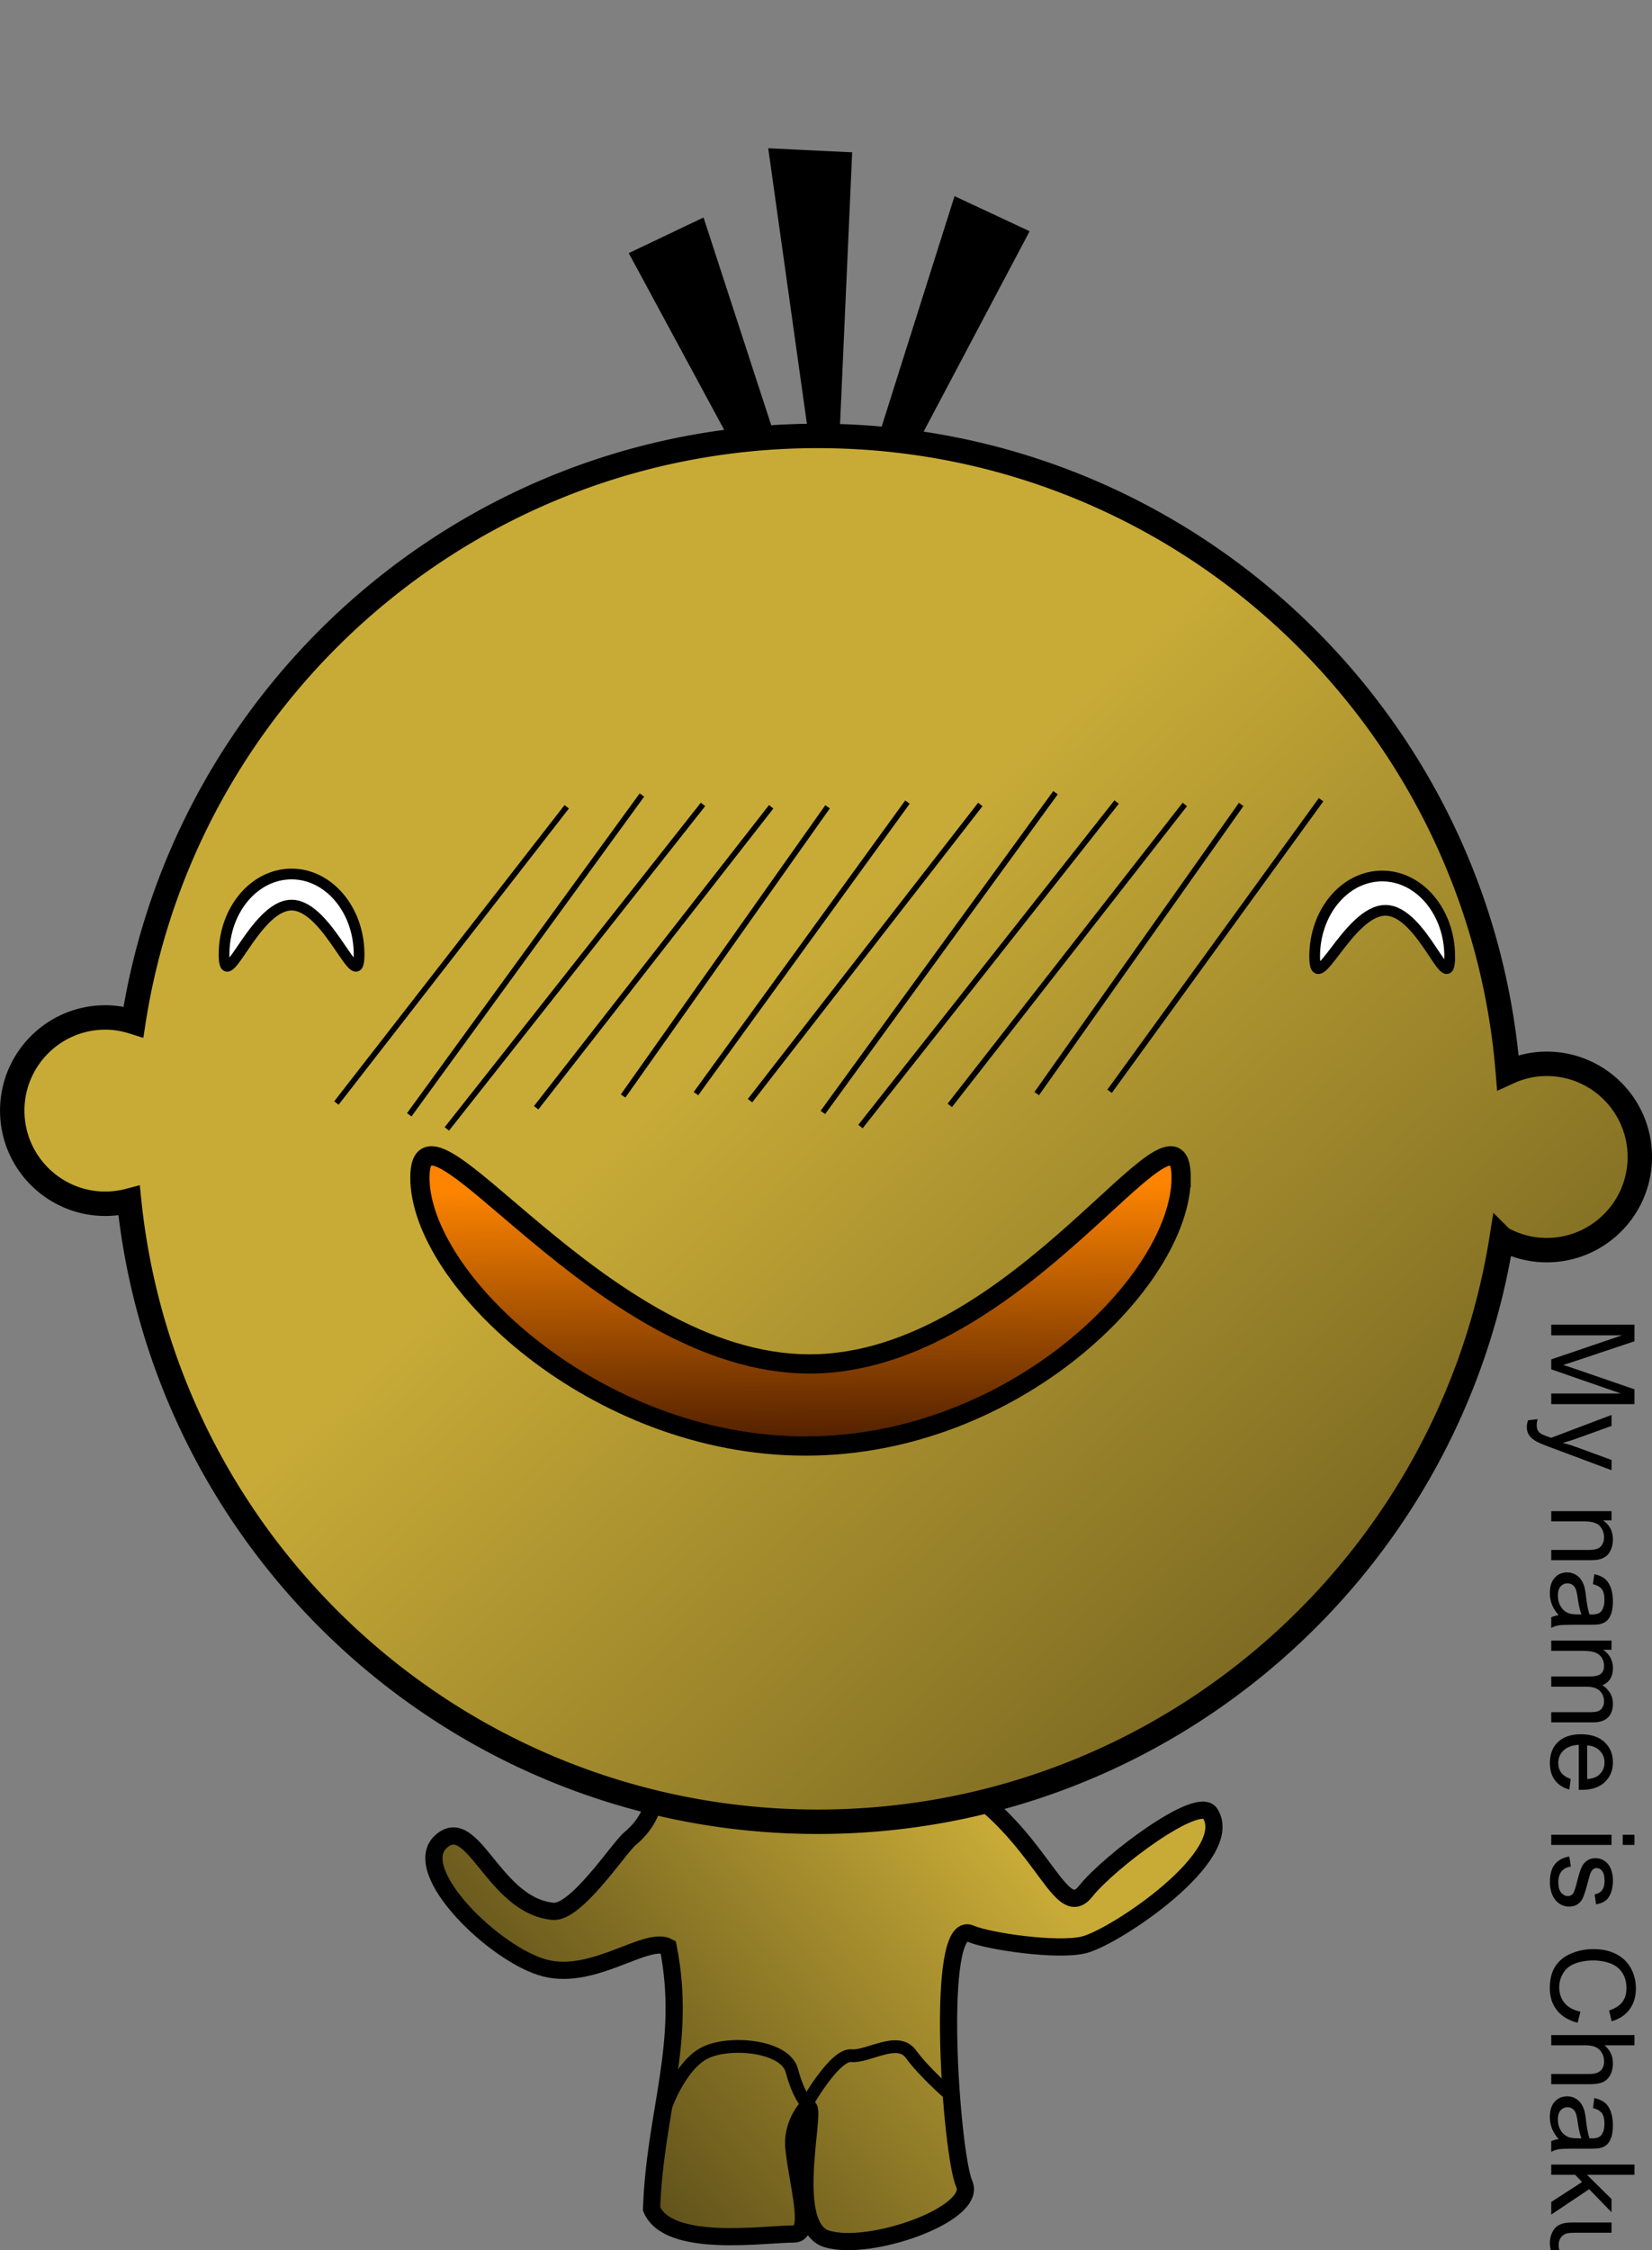 <svg xmlns="http://www.w3.org/2000/svg" xmlns:xlink="http://www.w3.org/1999/xlink" viewBox="0 0 297.74 405.32"><rect x="0" y="0" width="297.74" height="405.32" fill="#808080" stroke="none"/><defs><linearGradient id="a"><stop offset="0" stop-color="#c8ab37"/><stop offset="1" stop-color="#504416"/></linearGradient><linearGradient id="d" y2="436.1" gradientUnits="userSpaceOnUse" x2="306.85" gradientTransform="matrix(1.817 0 0 -.978 -297.28 803.61)" y1="382.73" x1="307.91"><stop offset="0" stop-color="#3a1200"/><stop offset="1" stop-color="#fd8400"/></linearGradient><linearGradient id="b" y2="568.7" xlink:href="#a" gradientUnits="userSpaceOnUse" x2="216.05" y1="500.6" x1="297.71"/><linearGradient id="c" y2="524.64" xlink:href="#a" gradientUnits="userSpaceOnUse" x2="409.21" gradientTransform="translate(-131.85 -196.12)" y1="347.52" x1="242.31"/></defs><g stroke="#000"><path d="M228.89 481.73s3.004 7.109-3.94 12.895c-1.954 1.628-9.656 13.449-13.843 13.036-10.734-1.058-14.355-17.708-20.13-12.599-5.958 5.268 9.77 20.546 18.741 22.827 8.86 2.252 18.298-5.896 22.167-3.812 3.449 17.342-2.407 29.647-2.991 47.183 2.994 7.188 20.274 4.519 25.665 4.519 3.476 0 .656-8.886-.021-15.521-.374-3.657 1.763-6.598 2.245-7.056 2.553-2.429-4.12 21.06 3.666 23.455s27.196-4.494 24.8-9.885-5.44-48.086 1.148-45.09c2.92 1.327 15.761 3.254 20.515 1.992 5.767-1.53 27.468-16.124 22.644-23.649-2.163-3.374-18.273 8.781-22.394 13.988-4.364 5.513-7.113-7.612-20.169-17.49-3.939-2.98-56.306-4.193-58.103-4.792h0z" stroke-width="3.1" fill="url(#b)" transform="translate(-111.46 -163.38)"/><path d="M248.25 249.23l21.063-42.959-7.38-3.719-13.683 46.677zM247.44 251.68l-21.416-42.784 7.35-3.78 14.066 46.564zM247.73 244.85l1.977-47.804-8.253-.431 6.276 48.235z" transform="matrix(1.619 0 0 1.5 -251.53 -267.42)"/><path d="M127 45.781c-62.379 0-114.08 45.776-123.34 105.56-1.595-.504-3.3-.813-5.063-.813-9.263 0-16.78 7.518-16.78 16.782 0 9.263 7.517 16.78 16.78 16.78 1.48 0 2.915-.202 4.282-.562 6.478 62.844 59.57 111.88 124.12 111.88 62.215 0 113.79-45.539 123.25-105.09a16.6 16.6 0 008.125 2.125c9.263 0 16.78-7.517 16.78-16.781s-7.517-16.781-16.78-16.781c-2.511 0-4.862.574-7 1.563-5.18-64.174-58.88-114.66-124.38-114.66z" transform="translate(20.39 32.74)" stroke-width="4.4" fill="url(#c)"/><path d="M324.34 375.49c0-18.316-29.076 33.572-66.963 33.572-37.888 0-70.241-51.888-70.241-33.572s31.608 48.358 69.496 48.358 67.708-30.042 67.708-48.358z" stroke-width="3.467" fill="url(#d)" transform="translate(-111.46 -163.38)"/><path d="M64.72 171.91c0 7.997-5.448-8.875-12.169-8.875-6.72 0-12.169 16.872-12.169 8.875s5.448-14.48 12.169-14.48c6.72 0 12.169 6.483 12.169 14.48zM261.28 172.27c0 7.997-4.864-8.291-11.585-8.291-6.72 0-12.753 16.288-12.753 8.291s5.448-14.48 12.169-14.48c6.72 0 12.169 6.483 12.169 14.48z" stroke-width="1.933" fill="#fff"/><g fill="none"><path d="M60.63 198.685l41.508-53.36M73.76 200.805l41.932-57.6M80.537 203.345l46.167-58.45M138.991 145.325l-42.359 54.21M149.151 145.325l-36.848 52.09M163.551 144.475l-38.117 52.52"/><g><path d="M135.176 198.261l41.508-53.36M148.306 200.381l41.932-57.6M155.083 202.921l46.167-58.45M213.537 144.901l-42.36 54.21M223.697 144.901l-36.848 52.09M238.097 144.051l-38.117 52.52"/></g></g><path d="M120.07 379.22s2.681-7.448 7.15-9.534 14.3-1.191 15.492 3.278c1.192 4.468 2.682 5.958 2.682 5.958s5.064-8.938 8.044-8.64c2.979.298 8.342-3.575 10.725-.298 2.383 3.277 6.852 7.15 6.852 7.15" stroke-width="2.3" fill="none"/></g><path d="M279.58 238.61h14.998v2.987l-10.619 3.55c-.989.328-1.729.567-2.22.717.546.17 1.347.436 2.404.798l10.435 3.59v2.67H279.58v-1.912h12.553l-12.553-4.359v-1.79l12.768-4.338H279.58zM275.4 255.83l1.729-.205c-.11.403-.164.754-.164 1.054 0 .41.069.737.205.982.136.246.327.447.573.604.184.116.641.303 1.37.563.103.034.253.088.45.163l10.887-4.123v1.985l-6.292 2.261c-.798.293-1.637.556-2.517.788.846.211 1.671.464 2.476.757l6.333 2.322v1.842l-11.05-4.133c-1.193-.444-2.015-.788-2.465-1.034-.607-.327-1.052-.702-1.335-1.125-.283-.423-.424-.928-.424-1.514 0-.355.075-.75.225-1.187zM279.58 272.2h10.865v1.657H288.9c1.194.798 1.79 1.951 1.79 3.458 0 .655-.117 1.257-.352 1.806-.236.55-.544.96-.926 1.233a3.554 3.554 0 01-1.36.573c-.342.068-.939.102-1.791.102h-6.681v-1.841h6.609c.75 0 1.311-.072 1.683-.215a1.77 1.77 0 00.89-.762c.222-.365.333-.793.333-1.284 0-.785-.25-1.462-.747-2.031-.498-.57-1.443-.854-2.834-.854h-5.934zM280.92 290.95c-.58-.682-.989-1.339-1.228-1.97a5.69 5.69 0 01-.358-2.03c0-1.194.292-2.111.875-2.752.583-.641 1.328-.962 2.235-.962.532 0 1.018.121 1.458.363.44.242.793.56 1.06.952.265.392.466.833.603 1.325.095.361.187.907.276 1.636.177 1.487.389 2.582.634 3.285.253.007.413.01.481.01.75 0 1.279-.174 1.586-.522.416-.47.624-1.17.624-2.097 0-.866-.152-1.506-.455-1.919-.304-.412-.84-.717-1.612-.915l.246-1.8c.77.163 1.393.432 1.867.807.474.376.839.918 1.095 1.627.256.71.383 1.531.383 2.466 0 .927-.109 1.68-.327 2.26-.218.58-.493 1.007-.823 1.28-.331.272-.75.463-1.254.572-.314.062-.88.093-1.698.093h-2.456c-1.712 0-2.794.039-3.248.117a4.097 4.097 0 00-1.304.466v-1.924a3.904 3.904 0 011.34-.368zm4.113-.153c-.273-.669-.505-1.671-.696-3.008-.109-.757-.232-1.293-.368-1.606a1.572 1.572 0 00-1.473-.982c-.491 0-.9.185-1.228.557-.328.372-.491.916-.491 1.632 0 .71.155 1.34.465 1.892.31.553.735.959 1.274 1.218.416.198 1.03.297 1.841.297zM279.58 295.52h10.865v1.647h-1.524c.532.341.96.795 1.284 1.36.324.567.486 1.212.486 1.935 0 .804-.168 1.464-.502 1.98a2.683 2.683 0 01-1.401 1.089c1.268.86 1.903 1.978 1.903 3.355 0 1.078-.299 1.907-.896 2.487-.596.58-1.516.87-2.757.87h-7.458v-1.832h6.844c.737 0 1.267-.06 1.591-.18.324-.119.585-.335.783-.649.198-.314.297-.682.297-1.105 0-.764-.254-1.398-.763-1.903-.508-.504-1.321-.757-2.44-.757h-6.312v-1.841h7.06c.818 0 1.432-.15 1.84-.45.41-.3.615-.792.615-1.474 0-.518-.137-.997-.41-1.437-.273-.44-.672-.759-1.197-.957-.525-.197-1.282-.296-2.27-.296h-5.638zM283.08 320.44l-.235 1.903c-1.112-.3-1.975-.856-2.589-1.668-.614-.811-.92-1.848-.92-3.11 0-1.589.489-2.85 1.468-3.78.978-.931 2.351-1.397 4.118-1.397 1.827 0 3.246.471 4.256 1.412 1.009.942 1.514 2.162 1.514 3.663 0 1.453-.495 2.64-1.484 3.56-.989.921-2.38 1.381-4.174 1.381-.109 0-.273-.003-.49-.01v-8.103c-1.195.069-2.108.406-2.743 1.013-.634.607-.951 1.364-.951 2.271 0 .676.177 1.252.532 1.73.354.477.92.855 1.698 1.135zm2.977-6.046v6.066c.914-.081 1.6-.313 2.057-.695.709-.587 1.064-1.347 1.064-2.282 0-.845-.283-1.556-.85-2.133-.566-.576-1.323-.895-2.27-.956zM292.46 330.48h2.118v1.841h-2.118zm-12.88 0h10.865v1.841H279.58zM282.83 334.4l.286 1.821c-.73.102-1.289.387-1.677.854-.39.468-.583 1.12-.583 1.96 0 .845.172 1.473.516 1.882.345.41.749.614 1.212.614.417 0 .744-.18.983-.542.163-.253.371-.88.624-1.883.34-1.35.636-2.286.885-2.808.249-.522.593-.917 1.033-1.187.44-.27.926-.404 1.458-.404.484 0 .933.11 1.345.333.413.221.756.523 1.028.905.212.286.39.677.537 1.171.147.495.22 1.025.22 1.591 0 .853-.122 1.601-.368 2.246-.245.644-.578 1.12-.997 1.427-.42.307-.98.518-1.683.634l-.246-1.8c.56-.082.996-.32 1.31-.711.313-.392.47-.947.47-1.663 0-.845-.14-1.45-.42-1.81-.279-.362-.606-.543-.981-.543-.24 0-.454.075-.645.225-.198.15-.361.386-.491.706-.068.184-.225.727-.47 1.627-.348 1.303-.633 2.211-.855 2.726a2.766 2.766 0 01-.967 1.213c-.423.293-.948.44-1.575.44a3.092 3.092 0 01-1.734-.537c-.543-.359-.962-.875-1.259-1.55-.296-.676-.445-1.44-.445-2.292 0-1.412.294-2.488.88-3.228.587-.74 1.456-1.212 2.609-1.417zM284.84 362.36l-.501 1.985c-1.63-.416-2.873-1.165-3.73-2.246-.855-1.08-1.283-2.402-1.283-3.964 0-1.617.329-2.931.987-3.944.658-1.013 1.611-1.784 2.86-2.312 1.247-.529 2.588-.793 4.02-.793 1.562 0 2.924.298 4.087.895s2.046 1.446 2.65 2.547c.604 1.102.905 2.314.905 3.637 0 1.501-.381 2.763-1.145 3.786-.764 1.023-1.838 1.736-3.223 2.138l-.46-1.954c1.09-.348 1.885-.853 2.383-1.514.498-.662.747-1.494.747-2.497 0-1.152-.276-2.116-.828-2.89-.553-.774-1.295-1.318-2.226-1.632a8.959 8.959 0 00-2.88-.47c-1.275 0-2.389.186-3.34.557-.951.372-1.662.95-2.133 1.735a4.863 4.863 0 00-.706 2.547c0 1.112.32 2.053.962 2.824.64.77 1.592 1.292 2.854 1.565zM279.58 366.57h14.998v1.842h-5.381c.995.859 1.493 1.943 1.493 3.253 0 .805-.158 1.504-.475 2.097-.318.594-.756 1.018-1.315 1.274-.56.256-1.37.384-2.435.384h-6.885v-1.842h6.885c.92 0 1.591-.2 2.01-.598.42-.4.63-.964.63-1.694 0-.545-.142-1.059-.425-1.54a2.398 2.398 0 00-1.151-1.028c-.484-.204-1.153-.306-2.005-.306h-5.944zM280.92 385.32c-.58-.682-.989-1.338-1.228-1.97a5.69 5.69 0 01-.358-2.03c0-1.194.292-2.111.875-2.752.583-.641 1.328-.962 2.235-.962.532 0 1.018.121 1.458.363.44.242.793.56 1.06.952.265.392.466.833.603 1.325.095.361.187.907.276 1.636.177 1.487.389 2.582.634 3.285.253.007.413.01.481.01.75 0 1.279-.174 1.586-.522.416-.47.624-1.17.624-2.097 0-.867-.152-1.506-.455-1.919-.304-.412-.84-.717-1.612-.915l.246-1.8c.77.163 1.393.432 1.867.807.474.375.839.918 1.095 1.627.256.71.383 1.531.383 2.466 0 .927-.109 1.68-.327 2.26-.218.58-.493 1.007-.823 1.28-.331.272-.75.463-1.254.572-.314.062-.88.092-1.698.092h-2.455c-1.712 0-2.795.04-3.249.118a4.097 4.097 0 00-1.304.466v-1.924a3.904 3.904 0 011.34-.368zm4.113-.153c-.273-.669-.505-1.671-.696-3.008-.109-.757-.232-1.293-.368-1.606a1.572 1.572 0 00-1.473-.982c-.491 0-.9.185-1.228.557-.328.372-.491.916-.491 1.632 0 .71.155 1.34.465 1.892.31.553.735.959 1.274 1.218.416.198 1.03.297 1.842.297zM279.58 389.9h14.998v1.841h-8.553l4.42 4.359v2.384l-4.031-4.154-6.834 4.573v-2.271l5.555-3.591-1.248-1.3h-4.307zM279.58 407.49h1.596c-1.228-.846-1.841-1.995-1.841-3.448 0-.64.122-1.24.368-1.795.245-.556.554-.969.926-1.238.371-.27.827-.459 1.365-.568.362-.075.935-.113 1.72-.113h6.731v1.842h-6.026c-.961 0-1.61.037-1.944.112a1.92 1.92 0 00-1.14.737c-.277.375-.415.839-.415 1.392 0 .552.142 1.07.425 1.555a2.36 2.36 0 001.156 1.028c.488.201 1.195.302 2.123.302h5.821v1.841H279.58zM279.58 411.99h14.998v1.841H279.58zM280.92 423.79c-.58-.682-.989-1.339-1.228-1.97a5.69 5.69 0 01-.358-2.03c0-1.194.292-2.111.875-2.752.583-.641 1.328-.962 2.235-.962.532 0 1.018.121 1.458.363.44.242.793.56 1.06.952.265.392.466.833.603 1.325.095.361.187.907.276 1.636.177 1.487.389 2.582.634 3.285.253.007.413.01.481.01.75 0 1.279-.174 1.586-.522.416-.47.624-1.17.624-2.097 0-.867-.152-1.506-.455-1.919-.304-.412-.84-.717-1.612-.915l.246-1.8c.77.163 1.393.432 1.867.807.474.375.839.918 1.095 1.627.256.71.383 1.531.383 2.466 0 .927-.109 1.68-.327 2.26-.218.58-.493 1.007-.823 1.28-.331.272-.75.463-1.254.572-.314.062-.88.092-1.698.092h-2.455c-1.712 0-2.795.04-3.249.118a4.097 4.097 0 00-1.304.466v-1.924a3.904 3.904 0 011.34-.368zm4.113-.153c-.273-.669-.505-1.671-.696-3.008-.109-.757-.232-1.293-.368-1.606a1.572 1.572 0 00-1.473-.982c-.491 0-.9.185-1.228.557-.328.372-.491.916-.491 1.632 0 .71.155 1.34.465 1.892.31.553.735.959 1.274 1.218.416.198 1.03.297 1.842.297zM283.08 435.8l-.235 1.903c-1.112-.3-1.975-.856-2.589-1.668-.614-.811-.92-1.848-.92-3.11 0-1.589.489-2.85 1.468-3.78.978-.931 2.351-1.397 4.118-1.397 1.827 0 3.246.471 4.256 1.412 1.009.941 1.514 2.162 1.514 3.663 0 1.453-.495 2.64-1.484 3.56-.989.92-2.38 1.381-4.174 1.381-.109 0-.273-.003-.49-.01v-8.103c-1.195.069-2.108.406-2.743 1.013-.634.607-.951 1.364-.951 2.271 0 .676.177 1.252.532 1.73.354.477.92.855 1.698 1.135zm2.977-6.046v6.066c.914-.081 1.6-.313 2.057-.695.709-.587 1.064-1.347 1.064-2.282 0-.845-.283-1.556-.85-2.133-.566-.576-1.323-.895-2.27-.956z"/></svg>